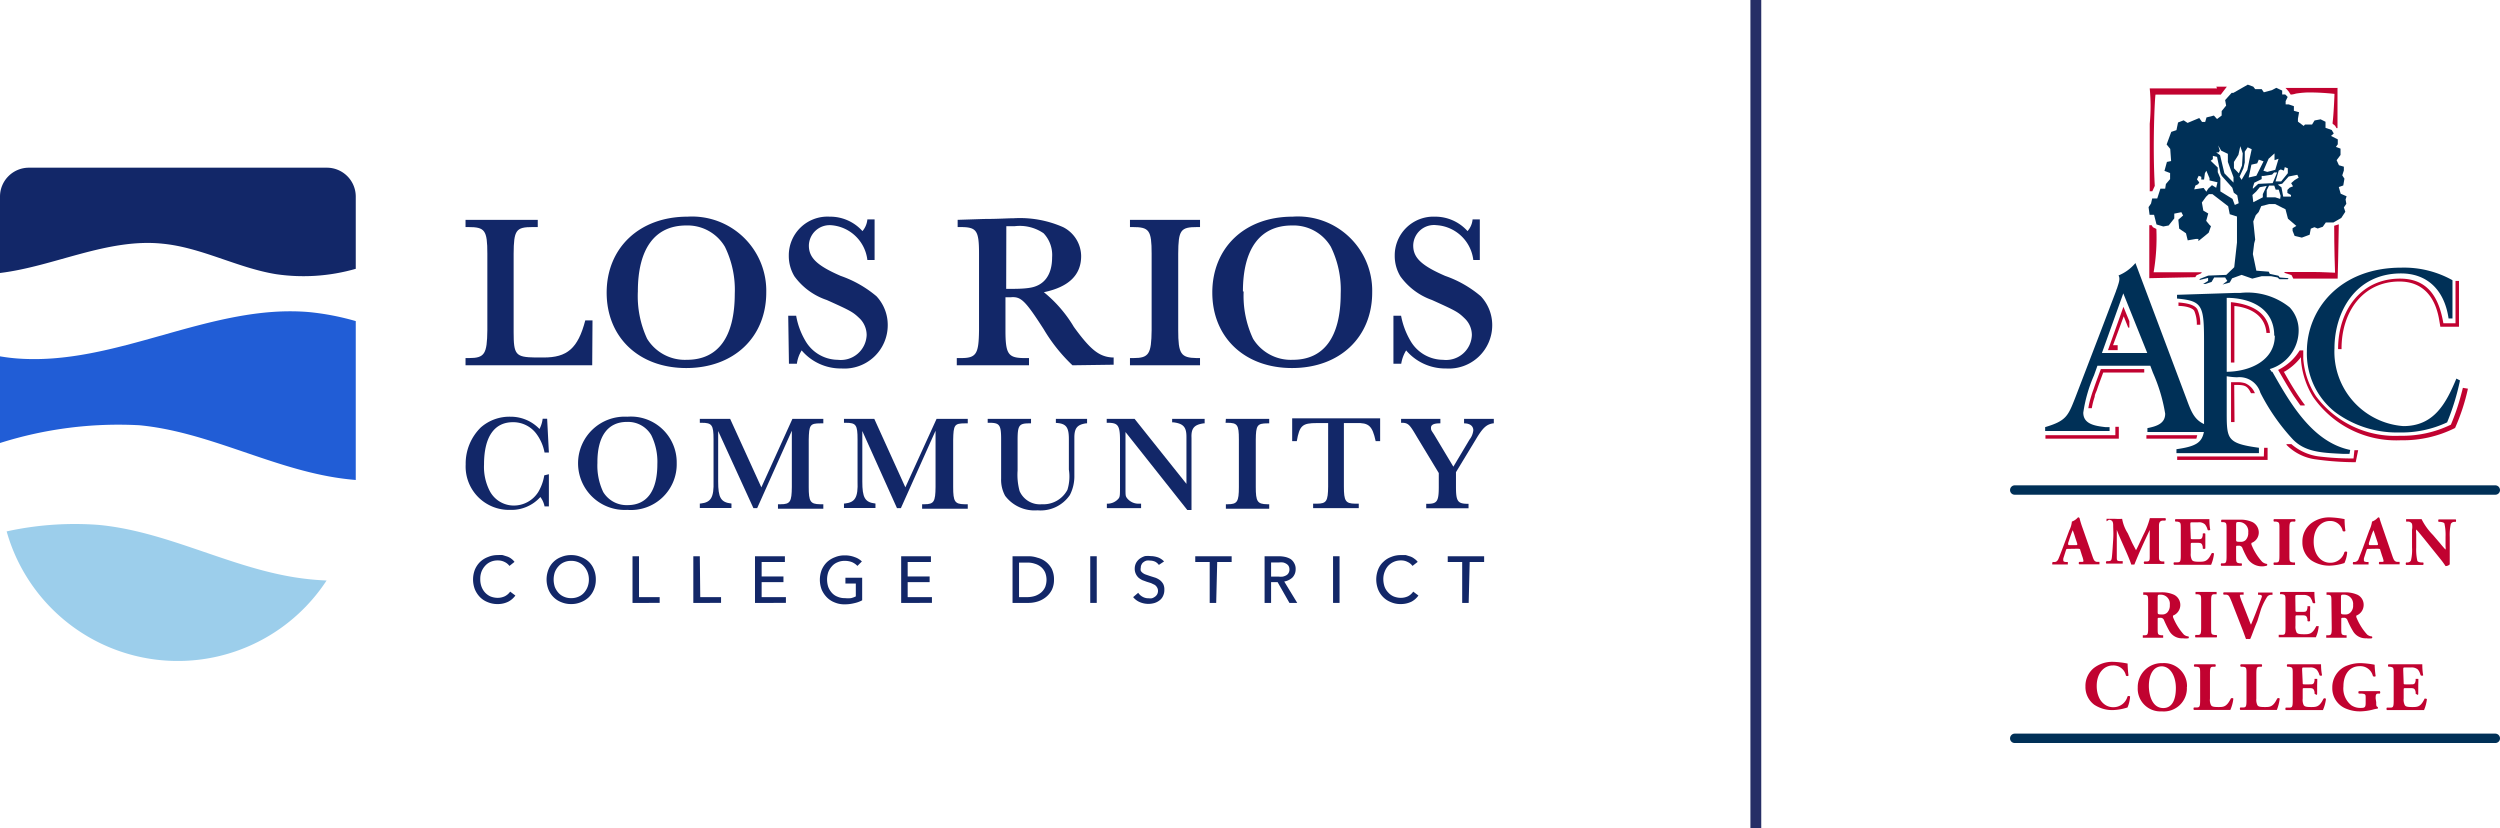 <svg xmlns="http://www.w3.org/2000/svg" viewBox="0 0 173.08 57.34"><defs><style>.a{fill:#122768;}.b{fill:#215dd6;}.c{fill:#9cceeb;}.d{fill:none;stroke:#262e66;stroke-miterlimit:10;stroke-width:0.75px;}.e{fill:#c10230;}.f,.g{fill:#003057;}.g{fill-rule:evenodd;}</style></defs><path class="a" d="M24.63,13.61v5a13.06,13.06,0,0,1-5.53.37c-2.68-.44-5.15-1.85-7.86-2.11C7.44,16.48,3.76,18.44,0,18.9V13.61a2,2,0,0,1,2-2H22.6A2,2,0,0,1,24.63,13.61Z"/><path class="b" d="M24.63,22.23v11q-.73-.06-1.47-.18c-4.61-.75-8.87-3.17-13.52-3.61A27.17,27.17,0,0,0,0,30.67v-6c.36.06.73.11,1.1.14C8,25.38,14.57,21,21.44,21.61A18,18,0,0,1,24.63,22.23Z"/><path class="c" d="M22.61,40.19A12.31,12.31,0,0,1,.46,36.79a22,22,0,0,1,6.37-.45c4.66.44,8.91,2.87,13.52,3.62A19.45,19.45,0,0,0,22.61,40.19Z"/><path class="a" d="M38,32.83v2.23h-.3a1.54,1.54,0,0,0-.29-.65,2.69,2.69,0,0,1-2.1.89,3,3,0,0,1-3.07-3.15,3.5,3.5,0,0,1,1.05-2.56,3,3,0,0,1,2.06-.74,2.75,2.75,0,0,1,2,.85,2.1,2.1,0,0,0,.22-.71h.31L38,31.33h-.3A3.15,3.15,0,0,0,37.11,30a2,2,0,0,0-1.6-.77c-1.28,0-2,1-2,2.93A3.64,3.64,0,0,0,33.91,34a1.88,1.88,0,0,0,1.65,1,2,2,0,0,0,1.7-.93,3.24,3.24,0,0,0,.42-1.16Z"/><path class="a" d="M46.85,32.06a3.17,3.17,0,0,1-3.42,3.24,3.23,3.23,0,1,1,0-6.45A3.17,3.17,0,0,1,46.85,32.06Zm-5.49,0a4.26,4.26,0,0,0,.4,2,1.89,1.89,0,0,0,1.69.91c1.35,0,2.06-1,2.06-2.84a4.17,4.17,0,0,0-.42-2,1.86,1.86,0,0,0-1.66-.92C42.08,29.2,41.36,30.2,41.36,32Z"/><path class="a" d="M52.71,33.74,54.86,29H57v.31h-.2c-.72,0-.79.11-.81,1.14v3.27c0,1,.11,1.18.78,1.19H57v.31H53.86v-.31h.19c.66,0,.76-.18.77-1.19V29.82l-2.4,5.36h-.26l-2.44-5.34v3.5c0,1.1.17,1.44.92,1.52h0v.31H48.45v-.31h.06c.72-.08.92-.43.89-1.54v-2.9c0-1-.11-1.15-.82-1.15h-.13V29h2.1Z"/><path class="a" d="M62.68,33.74,64.84,29H67v.31h-.2c-.72,0-.79.11-.81,1.14v3.27c0,1,.11,1.18.78,1.19H67v.31H63.84v-.31H64c.66,0,.76-.18.77-1.19V29.82l-2.4,5.36h-.27L59.7,29.84v3.5c0,1.1.17,1.44.91,1.52h0v.31H58.43v-.31h.06c.72-.08.92-.43.88-1.54v-2.9c0-1-.1-1.15-.81-1.15h-.13V29h2.1Z"/><path class="a" d="M75.26,29v.31h-.08c-.6.09-.79.33-.8.95v2.66a2.83,2.83,0,0,1-.31,1.35,2.45,2.45,0,0,1-2.24,1.06,2.55,2.55,0,0,1-2.24-1,2.3,2.3,0,0,1-.28-1.19V30.41c0-1-.11-1.14-.82-1.14h-.11V29h3v.31h-.12c-.7,0-.81.13-.81,1.14v2.13A4.26,4.26,0,0,0,70.59,34a1.53,1.53,0,0,0,1.54.91,1.88,1.88,0,0,0,1.77-1A3.11,3.11,0,0,0,74,32.51V30.4c0-.83-.19-1.08-.88-1.12H73.1V29Z"/><path class="a" d="M82.2,35.31l-4.28-5.4v3.82c0,.58,0,.61.1.75a1,1,0,0,0,.84.39H79v.31H76.63v-.31h0a1,1,0,0,0,.83-.38c.07-.11.08-.21.08-.75V30.48c0-1.05-.15-1.21-.86-1.21h-.06V29h1.93l3.59,4.5V30.24c0-.67-.21-.91-.89-1h-.1V29h2.25v.31h-.07c-.65.09-.87.34-.84,1v5Z"/><path class="a" d="M84.87,29h3v.31h-.12c-.71,0-.8.13-.81,1.14v3.27c0,1,.11,1.18.79,1.19h.14v.31h-3v-.31H85c.66,0,.77-.18.77-1.19V30.41c0-1-.1-1.14-.81-1.14h-.11Z"/><path class="a" d="M89.46,30.54l0-1.58h6.09l0,1.58h-.31c-.23-1.06-.47-1.28-1.36-1.25h-.84v4.39c0,1,.11,1.18.77,1.19h.26v.31H90.91v-.31h.26c.67,0,.77-.18.78-1.19V29.29h-.78c-1,0-1.2.16-1.39,1.25Z"/><path class="a" d="M99.72,29v.31h-.06c-.39,0-.59.1-.59.3s.05.21.23.5l1.32,2.2,1.12-1.88a1.25,1.25,0,0,0,.26-.64c0-.3-.24-.48-.64-.48h0V29h2.06v.31h-.05c-.46.07-.72.31-1.2,1.12l-1.37,2.26v1c0,1,.11,1.18.78,1.19h.09v.31H98.74v-.31h.1c.66,0,.77-.18.77-1.19v-.94l-1.5-2.48c-.5-.85-.6-1-1.06-1H97V29Z"/><path class="a" d="M35.68,41.23a1.4,1.4,0,0,1-.5.43,1.61,1.61,0,0,1-.73.16,1.72,1.72,0,0,1-.68-.13,1.53,1.53,0,0,1-.54-.35,1.75,1.75,0,0,1-.35-.53,1.9,1.9,0,0,1,0-1.38,1.66,1.66,0,0,1,.36-.53,1.64,1.64,0,0,1,.55-.34,1.68,1.68,0,0,1,.68-.13,1.84,1.84,0,0,1,.33,0l.32.1a1,1,0,0,1,.29.16,1,1,0,0,1,.21.21l-.35.28a.89.89,0,0,0-.33-.27,1,1,0,0,0-.47-.11,1.19,1.19,0,0,0-.51.1,1.08,1.08,0,0,0-.38.28,1.33,1.33,0,0,0-.25.41,1.38,1.38,0,0,0-.08.5,1.44,1.44,0,0,0,.08.51,1.27,1.27,0,0,0,.24.41,1.17,1.17,0,0,0,.38.28,1.36,1.36,0,0,0,.51.1,1.14,1.14,0,0,0,.49-.11,1,1,0,0,0,.37-.32Z"/><path class="a" d="M41.25,40.12a1.73,1.73,0,0,1-.13.69,1.58,1.58,0,0,1-.35.53,1.67,1.67,0,0,1-.55.35,1.68,1.68,0,0,1-.68.13,1.72,1.72,0,0,1-.68-.13,1.53,1.53,0,0,1-.54-.35,1.58,1.58,0,0,1-.35-.53,1.9,1.9,0,0,1,0-1.38,1.49,1.49,0,0,1,.35-.53,1.5,1.5,0,0,1,.54-.34,1.72,1.72,0,0,1,.68-.13,1.68,1.68,0,0,1,.68.13,1.64,1.64,0,0,1,.55.34,1.49,1.49,0,0,1,.35.53A1.73,1.73,0,0,1,41.25,40.12Zm-.48,0a1.39,1.39,0,0,0-.09-.5,1.33,1.33,0,0,0-.25-.41,1.08,1.08,0,0,0-.38-.28,1.19,1.19,0,0,0-.51-.1,1.18,1.18,0,0,0-.5.1,1.08,1.08,0,0,0-.38.28,1.33,1.33,0,0,0-.25.41,1.64,1.64,0,0,0-.08.5,1.7,1.7,0,0,0,.08.51,1.33,1.33,0,0,0,.25.41,1.05,1.05,0,0,0,.38.27,1.18,1.18,0,0,0,.5.1,1.22,1.22,0,0,0,.51-.1,1.05,1.05,0,0,0,.38-.27,1.33,1.33,0,0,0,.25-.41A1.44,1.44,0,0,0,40.77,40.12Z"/><path class="a" d="M44.24,41.34h1.43v.4H43.79V38.51h.45Z"/><path class="a" d="M48.48,41.34h1.44v.4H48V38.51h.45Z"/><path class="a" d="M52.73,41.34h1.68v.4H52.27V38.51h2.07v.4H52.73v1h1.51v.39H52.73Z"/><path class="a" d="M59.36,39.18a1.12,1.12,0,0,0-.37-.26,1.36,1.36,0,0,0-.51-.09,1.18,1.18,0,0,0-.5.1,1,1,0,0,0-.39.28,1.33,1.33,0,0,0-.25.41,1.64,1.64,0,0,0-.08.5,1.7,1.7,0,0,0,.08.51,1.33,1.33,0,0,0,.25.41,1,1,0,0,0,.39.27,1.24,1.24,0,0,0,.52.1,1.87,1.87,0,0,0,.42,0,1.61,1.61,0,0,0,.33-.12v-.89h-.72V40h1.16v1.56a2,2,0,0,1-.55.2,2.71,2.71,0,0,1-.66.08,1.73,1.73,0,0,1-.69-.13,1.53,1.53,0,0,1-.54-.35,1.77,1.77,0,0,1-.36-.53,1.9,1.9,0,0,1,0-1.38,1.66,1.66,0,0,1,.36-.53,1.64,1.64,0,0,1,.55-.34,1.68,1.68,0,0,1,.68-.13,1.85,1.85,0,0,1,.69.12,1.31,1.31,0,0,1,.5.3Z"/><path class="a" d="M62.84,41.34h1.68v.4H62.39V38.51h2.06v.4H62.84v1h1.52v.39H62.84Z"/><path class="a" d="M70.1,38.51h1.1a1.87,1.87,0,0,1,.62.1,1.53,1.53,0,0,1,1,.78,1.67,1.67,0,0,1,.15.73,1.59,1.59,0,0,1-.15.72,1.55,1.55,0,0,1-.41.5,1.77,1.77,0,0,1-.56.3,2.17,2.17,0,0,1-.62.1H70.1Zm.45,2.83h.56a1.8,1.8,0,0,0,.54-.08,1.37,1.37,0,0,0,.43-.24,1.08,1.08,0,0,0,.28-.38,1.4,1.4,0,0,0,0-1,1.08,1.08,0,0,0-.28-.38,1.18,1.18,0,0,0-.43-.23,1.53,1.53,0,0,0-.54-.08h-.56Z"/><path class="a" d="M75.93,41.74h-.45V38.51h.45Z"/><path class="a" d="M80.23,39.11a.76.76,0,0,0-.25-.22.91.91,0,0,0-.37-.08.78.78,0,0,0-.22,0,.51.51,0,0,0-.21.1.36.36,0,0,0-.14.16.41.41,0,0,0-.06.23.45.45,0,0,0,0,.22.5.5,0,0,0,.14.15.7.7,0,0,0,.21.11l.26.09L80,40a1.34,1.34,0,0,1,.31.17.92.92,0,0,1,.22.26.82.82,0,0,1,.08.4.94.94,0,0,1-.09.43.76.76,0,0,1-.25.31,1.06,1.06,0,0,1-.35.18,1.51,1.51,0,0,1-1-.06,1.19,1.19,0,0,1-.47-.35l.35-.3a.84.84,0,0,0,.31.28.8.8,0,0,0,.41.1.91.91,0,0,0,.23,0,.75.75,0,0,0,.2-.1.52.52,0,0,0,.16-.17.49.49,0,0,0,.06-.25.43.43,0,0,0-.07-.24.52.52,0,0,0-.16-.17l-.25-.12-.29-.09-.3-.11a1.24,1.24,0,0,1-.27-.17.83.83,0,0,1-.19-.26.81.81,0,0,1-.08-.37.86.86,0,0,1,.1-.41.91.91,0,0,1,.26-.29,1.27,1.27,0,0,1,.35-.17,1.83,1.83,0,0,1,.4,0,1.56,1.56,0,0,1,.53.1,1.13,1.13,0,0,1,.39.27Z"/><path class="a" d="M84.2,41.74h-.45V38.91h-1v-.4h2.52v.4h-1Z"/><path class="a" d="M88,41.74h-.45V38.51h1a2.12,2.12,0,0,1,.44.05,1.37,1.37,0,0,1,.37.15.81.81,0,0,1,.24.28.77.77,0,0,1,.1.42.81.81,0,0,1-.22.57,1.1,1.1,0,0,1-.57.28l.9,1.48h-.54l-.82-1.44H88Zm0-1.82h.52a1.37,1.37,0,0,0,.29,0,.85.85,0,0,0,.24-.09.41.41,0,0,0,.16-.16.48.48,0,0,0,.06-.24.49.49,0,0,0-.06-.25.46.46,0,0,0-.16-.15.73.73,0,0,0-.22-.09,1.32,1.32,0,0,0-.28,0H88Z"/><path class="a" d="M92.74,41.74h-.45V38.51h.45Z"/><path class="a" d="M98.2,41.23a1.36,1.36,0,0,1-.49.43,1.67,1.67,0,0,1-.73.16,1.65,1.65,0,0,1-.68-.13,1.53,1.53,0,0,1-.54-.35,1.58,1.58,0,0,1-.35-.53,1.9,1.9,0,0,1,0-1.38,1.39,1.39,0,0,1,.36-.53,1.5,1.5,0,0,1,.54-.34,1.72,1.72,0,0,1,.68-.13l.34,0,.32.1a1,1,0,0,1,.28.16.88.88,0,0,1,.22.21l-.36.28a.82.82,0,0,0-.33-.27.93.93,0,0,0-.47-.11,1.18,1.18,0,0,0-.5.1,1.21,1.21,0,0,0-.39.28,1.3,1.3,0,0,0-.24.41,1.39,1.39,0,0,0-.09.5,1.7,1.7,0,0,0,.08.51,1.13,1.13,0,0,0,.25.41,1.08,1.08,0,0,0,.38.28,1.35,1.35,0,0,0,.5.1,1.18,1.18,0,0,0,.5-.11,1,1,0,0,0,.36-.32Z"/><path class="a" d="M101.68,41.74h-.45V38.91h-1v-.4h2.52v.4h-1Z"/><path class="a" d="M41,25.29H32.23v-.5h.24c1.09,0,1.25-.29,1.27-1.93V17.57c0-1.64-.17-1.85-1.32-1.85h-.19v-.5h5v.5h-.36c-1.15,0-1.3.21-1.31,1.85V23c0,1.55.13,1.73,1.49,1.75h.59c1.61,0,2.37-.61,2.88-2.57h.5Z"/><path class="a" d="M53.05,20.24c0,3.11-2.25,5.24-5.54,5.24S42,23.34,42,20.26,44.25,15,47.6,15A5.14,5.14,0,0,1,53.05,20.24Zm-8.89-.06a7,7,0,0,0,.64,3.27,3.07,3.07,0,0,0,2.75,1.46c2.18,0,3.32-1.59,3.32-4.59a6.77,6.77,0,0,0-.68-3.23,3,3,0,0,0-2.68-1.48C45.33,15.61,44.16,17.23,44.16,20.18Z"/><path class="a" d="M54.57,21.86h.55a5.14,5.14,0,0,0,.63,1.72A2.62,2.62,0,0,0,58,24.91,1.79,1.79,0,0,0,60,23.19a1.62,1.62,0,0,0-.46-1.12c-.49-.47-.59-.53-2.3-1.3A4.56,4.56,0,0,1,55,19.13a2.72,2.72,0,0,1-.39-1.42A2.68,2.68,0,0,1,57.44,15a3,3,0,0,1,2.27,1,1.45,1.45,0,0,0,.34-.81h.5V18h-.5a2.73,2.73,0,0,0-2.53-2.41A1.44,1.44,0,0,0,56,17c0,.85.57,1.39,2.2,2.1a7.81,7.81,0,0,1,2.48,1.41,2.91,2.91,0,0,1,.78,2,3,3,0,0,1-3.2,3,3.56,3.56,0,0,1-2.76-1.25,2.32,2.32,0,0,0-.33.92h-.55Z"/><path class="a" d="M74.25,25.29a11.55,11.55,0,0,1-2-2.51c-1.29-2-1.57-2.26-2.28-2.2h-.36v2.28c0,1.64.18,1.91,1.25,1.93h.38v.5h-5v-.5h.29c1.07,0,1.23-.29,1.25-1.93V17.57c0-1.64-.17-1.85-1.31-1.85H66.3v-.5l1.82-.06c1,0,1.63-.05,2.06-.05a7.38,7.38,0,0,1,3.43.62,2.27,2.27,0,0,1,1.24,2c0,1.31-.86,2.14-2.58,2.5a9.06,9.06,0,0,1,2.08,2.41c1.15,1.58,1.75,2.06,2.67,2.11h.08v.5ZM69.66,20c.61,0,1.16,0,1.6-.07,1-.14,1.58-.86,1.58-2.12a2.19,2.19,0,0,0-.59-1.66,2.91,2.91,0,0,0-2-.49h-.58Z"/><path class="a" d="M78.23,15.22h4.85v.5h-.2c-1.15,0-1.3.21-1.31,1.85v5.29c0,1.64.18,1.91,1.27,1.93h.24v.5H78.23v-.5h.24c1.08,0,1.24-.29,1.26-1.93V17.57c0-1.64-.17-1.85-1.32-1.85h-.18Z"/><path class="a" d="M95,20.24c0,3.11-2.25,5.24-5.55,5.24s-5.52-2.14-5.52-5.22S86.14,15,89.49,15A5.14,5.14,0,0,1,95,20.24Zm-8.9-.06a7,7,0,0,0,.65,3.27,3.07,3.07,0,0,0,2.75,1.46c2.17,0,3.32-1.59,3.32-4.59a6.77,6.77,0,0,0-.68-3.23,3,3,0,0,0-2.69-1.48C87.23,15.61,86.05,17.23,86.05,20.18Z"/><path class="a" d="M96.47,21.86H97a5.35,5.35,0,0,0,.64,1.72,2.62,2.62,0,0,0,2.26,1.33,1.79,1.79,0,0,0,2-1.72,1.59,1.59,0,0,0-.47-1.12c-.48-.47-.59-.53-2.29-1.3a4.56,4.56,0,0,1-2.19-1.64,2.72,2.72,0,0,1-.39-1.42A2.68,2.68,0,0,1,99.34,15a3,3,0,0,1,2.26,1,1.4,1.4,0,0,0,.35-.81h.5V18H102a2.74,2.74,0,0,0-2.54-2.41A1.44,1.44,0,0,0,97.84,17c0,.85.58,1.39,2.21,2.1a7.73,7.73,0,0,1,2.47,1.41,2.92,2.92,0,0,1,.79,2,3,3,0,0,1-3.2,3,3.56,3.56,0,0,1-2.76-1.25,2.49,2.49,0,0,0-.34.92h-.54Z"/><line class="d" x1="121.56" x2="121.56" y2="57.34"/><path class="e" d="M143.19,38c-.12,0-.13,0-.16.09l-.18.56a.53.53,0,0,0,0,.18s0,.06.17.08l.14,0s0,.15,0,.17h-1.06c-.05,0,0-.13,0-.17h.13c.11,0,.21-.05.29-.24s.17-.43.3-.77l.44-1.18a1.63,1.63,0,0,0,.18-.61,1,1,0,0,0,.42-.29.1.1,0,0,1,.12.09,6.71,6.71,0,0,0,.21.67l.66,1.89c.1.29.14.4.32.43l.18,0s0,.14,0,.17h-1.39a.1.1,0,0,1,0-.17l.15,0c.11,0,.13,0,.13-.08a1.65,1.65,0,0,0-.09-.33l-.13-.41c0-.08-.06-.09-.23-.09Zm.51-.26c.11,0,.14,0,.1-.14l-.13-.39c-.06-.21-.13-.4-.17-.5-.05.1-.12.3-.2.53l-.12.36c0,.13,0,.14.1.14Z"/><path class="e" d="M145.84,36.09s0-.15,0-.17l.61,0a3.77,3.77,0,0,0,.47,0,2.74,2.74,0,0,0,.39,1l.31.68.26.49c.07-.12.14-.27.27-.55l.25-.53a5.37,5.37,0,0,0,.44-1.14c.23,0,.38,0,.52,0l.55,0a.12.12,0,0,1,0,.17l-.14,0c-.2,0-.3.1-.3.35,0,1,0,1.51,0,2.12,0,.22,0,.34.22.36l.15,0s0,.15,0,.17h-1.38a.11.11,0,0,1,0-.17l.15,0c.22,0,.22-.08.22-.38v-1.8h0c-.36.77-.74,1.58-1.06,2.39a.18.18,0,0,1-.1,0,.21.21,0,0,1-.12,0c-.19-.6-.77-1.77-1-2.4h0c0,.31,0,.5,0,.75s0,.8,0,1.09,0,.31.22.33l.19,0s0,.15,0,.17h-1.11c-.07,0-.07-.14,0-.17h.08c.25,0,.26-.07.29-.37s.05-.66.08-1.12,0-.71,0-1-.1-.35-.29-.38Z"/><path class="e" d="M151.67,37.19c0,.13,0,.14.14.14h.33c.25,0,.31,0,.36-.26l0-.12a.15.15,0,0,1,.18,0c0,.16,0,.33,0,.51s0,.36,0,.51a.14.14,0,0,1-.18,0l0-.12c-.05-.23-.11-.27-.36-.27h-.33c-.13,0-.14,0-.14.15v.57a.85.85,0,0,0,.08.46c.06.09.15.13.5.13s.59,0,.85-.56a.11.11,0,0,1,.18,0,2.67,2.67,0,0,1-.2.77h-2.57a.14.14,0,0,1,0-.17l.22,0c.22,0,.25-.06.25-.51v-1.8c0-.43,0-.46-.25-.51l-.12,0a.14.14,0,0,1,0-.17l.7,0h1l.65,0c0,.08,0,.43.06.75,0,0-.13.06-.18,0a1,1,0,0,0-.18-.38.6.6,0,0,0-.47-.15h-.39c-.16,0-.16,0-.16.19Z"/><path class="e" d="M154.15,36.72c0-.49,0-.54-.21-.57l-.13,0c-.05,0-.05-.14,0-.17.36,0,.74,0,1.2,0a2,2,0,0,1,.94.17.81.81,0,0,1,.43.72.77.77,0,0,1-.51.72s0,0,0,.11a3.94,3.94,0,0,0,.75,1.2.64.64,0,0,0,.32.14.08.08,0,0,1,0,.12,1.19,1.19,0,0,1-1.32-.46,5.79,5.79,0,0,1-.37-.75.25.25,0,0,0-.26-.17c-.17,0-.18,0-.18.11v.59c0,.45,0,.48.25.52l.13,0a.17.17,0,0,1,0,.17h-1.41a.14.14,0,0,1,0-.17l.13,0c.21,0,.24-.07.24-.52Zm.66.61c0,.17,0,.18.3.18a.46.46,0,0,0,.37-.13.71.71,0,0,0,.17-.52.64.64,0,0,0-.63-.72c-.2,0-.21,0-.21.25Z"/><path class="e" d="M158.5,38.41c0,.46,0,.49.25.53l.14,0s0,.14,0,.17h-1.46a.14.14,0,0,1,0-.17l.13,0c.23,0,.25-.07.25-.53V36.64c0-.45,0-.49-.25-.53l-.13,0a.14.14,0,0,1,0-.17l.73,0,.73,0a.14.14,0,0,1,0,.17l-.14,0c-.22,0-.25.08-.25.53Z"/><path class="e" d="M162.32,36a5.36,5.36,0,0,0,.06.76.15.15,0,0,1-.19,0,.87.87,0,0,0-.9-.69c-.54,0-1.11.46-1.11,1.42s.55,1.47,1.13,1.47a1,1,0,0,0,1-.74.14.14,0,0,1,.19,0,2.18,2.18,0,0,1-.19.76,3.65,3.65,0,0,1-1,.18,2.23,2.23,0,0,1-1.3-.37,1.52,1.52,0,0,1-.61-1.26,1.59,1.59,0,0,1,.58-1.28,2.07,2.07,0,0,1,1.34-.43,6.11,6.11,0,0,1,1,.12"/><path class="e" d="M164,38c-.11,0-.13,0-.16.09l-.18.56a1.05,1.05,0,0,0,0,.18s0,.06.17.08l.15,0s0,.15,0,.17h-1.06a.14.14,0,0,1,0-.17H163a.32.32,0,0,0,.3-.24c.08-.19.17-.43.3-.77l.43-1.18a2,2,0,0,0,.19-.61,1.05,1.05,0,0,0,.42-.29c.06,0,.09,0,.11.09s.1.32.22.67l.65,1.89c.1.29.15.4.33.43l.18,0s0,.14,0,.17h-1.4a.12.12,0,0,1,0-.17l.16,0c.11,0,.13,0,.13-.08a2.1,2.1,0,0,0-.1-.33l-.13-.41c0-.08-.06-.09-.23-.09Zm.52-.26c.11,0,.13,0,.1-.14l-.13-.39c-.07-.21-.13-.4-.17-.5a3.83,3.83,0,0,0-.2.53l-.12.36c0,.13,0,.14.1.14Z"/><path class="e" d="M169.6,38.3c0,.31,0,.62,0,.77a.39.39,0,0,1-.29.12,6.21,6.21,0,0,0-.39-.53l-1.11-1.38c-.28-.34-.44-.54-.53-.62a1,1,0,0,0,0,.31v.94a3.53,3.53,0,0,0,.07.88c0,.1.15.14.28.15l.13,0a.15.15,0,0,1,0,.17h-1.18a.15.15,0,0,1,0-.17h.08c.13,0,.23-.06.26-.16a3.1,3.1,0,0,0,.07-.88V36.68a1.15,1.15,0,0,0,0-.41.31.31,0,0,0-.28-.16l-.13,0s0-.15,0-.17l.66,0,.41,0a4.3,4.3,0,0,0,.79,1.1l.41.48c.21.25.35.42.46.53a.68.68,0,0,0,0-.22v-.66a3.62,3.62,0,0,0-.07-.89c0-.1-.15-.13-.28-.15l-.13,0a.15.15,0,0,1,0-.17l.65,0,.54,0a.2.2,0,0,1,0,.17h-.09c-.13,0-.22.06-.26.16a3.62,3.62,0,0,0-.07.89Z"/><path class="e" d="M148.72,41.74c0-.48,0-.53-.21-.56l-.13,0s0-.15,0-.17c.36,0,.74,0,1.2,0a2,2,0,0,1,.94.17.79.79,0,0,1-.08,1.44s0,0,0,.1a4,4,0,0,0,.75,1.21.54.54,0,0,0,.32.13.09.09,0,0,1,0,.13,1.29,1.29,0,0,1-.38,0,1,1,0,0,1-.94-.5,7.41,7.41,0,0,1-.37-.75.25.25,0,0,0-.26-.17c-.17,0-.18,0-.18.11v.59c0,.44,0,.48.25.51l.13,0s0,.14,0,.17l-.71,0-.7,0s0-.15,0-.17l.13,0c.21,0,.24-.07.24-.51Zm.66.61c0,.17,0,.19.3.19a.47.47,0,0,0,.37-.14.7.7,0,0,0,.17-.52.63.63,0,0,0-.63-.71c-.2,0-.21,0-.21.24Z"/><path class="e" d="M153.08,43.44c0,.45,0,.49.25.52l.13,0a.14.14,0,0,1,0,.17l-.72,0-.74,0a.14.14,0,0,1,0-.17l.14,0c.22,0,.25-.07.25-.52V41.66c0-.45,0-.48-.25-.52l-.14,0s0-.14,0-.16h1.46s0,.14,0,.16l-.13,0c-.22,0-.25.07-.25.52Z"/><path class="e" d="M156.28,43c-.25.58-.38,1-.49,1.23a.29.29,0,0,1-.17,0,.17.17,0,0,1-.13,0l-.2-.55-.78-2c-.19-.46-.21-.47-.37-.51l-.19,0a.12.12,0,0,1,0-.16h1.38s0,.12,0,.16l-.14,0c-.09,0-.12,0-.12.09a4.79,4.79,0,0,0,.19.53l.43,1.09a3.38,3.38,0,0,0,.15.37l.15-.36.18-.45.38-1a1,1,0,0,0,.05-.17s0-.06-.13-.09l-.14,0s0-.14,0-.16h1s0,.13,0,.16l-.13,0a.35.35,0,0,0-.26.17,4.61,4.61,0,0,0-.4.81Z"/><path class="e" d="M158.92,42.21c0,.14,0,.15.14.15h.33c.25,0,.31,0,.36-.27l0-.12s.16,0,.18,0,0,.33,0,.51,0,.36,0,.51a.14.14,0,0,1-.18,0l0-.12c-.05-.23-.11-.27-.36-.27h-.33c-.13,0-.14,0-.14.15v.58a.88.88,0,0,0,.08.46c.06.08.16.12.51.12s.58,0,.85-.56c0,0,.16,0,.17,0a2.39,2.39,0,0,1-.2.77l-1.11,0h-.63l-.83,0s0-.15,0-.17l.23,0c.22,0,.24-.06.24-.5v-1.8c0-.44,0-.47-.24-.51l-.12,0c-.05,0,0-.14,0-.16h2.36c0,.07,0,.42.06.74,0,.06-.13.07-.18,0a1.12,1.12,0,0,0-.18-.38.64.64,0,0,0-.47-.15h-.39c-.16,0-.16,0-.16.19Z"/><path class="e" d="M161.41,41.74c0-.48,0-.53-.21-.56l-.13,0s0-.15,0-.17c.37,0,.74,0,1.2,0a2.09,2.09,0,0,1,.95.17.77.77,0,0,1,.42.71.79.79,0,0,1-.51.73s0,0,0,.1a4,4,0,0,0,.75,1.21.56.56,0,0,0,.33.13.09.09,0,0,1,0,.13,1.25,1.25,0,0,1-.38,0,1,1,0,0,1-.93-.5,5.88,5.88,0,0,1-.38-.75.24.24,0,0,0-.25-.17c-.17,0-.18,0-.18.11v.59c0,.44,0,.48.24.51l.13,0s0,.14,0,.17l-.7,0-.71,0s0-.15,0-.17l.13,0c.22,0,.25-.07.25-.51Zm.66.61c0,.17,0,.19.3.19a.46.46,0,0,0,.36-.14.65.65,0,0,0,.18-.52.64.64,0,0,0-.63-.71c-.2,0-.21,0-.21.24Z"/><path class="e" d="M147.3,46a7.5,7.5,0,0,0,.06.76c0,.05-.15.07-.18,0a.88.88,0,0,0-.91-.69c-.54,0-1.11.46-1.11,1.42s.55,1.47,1.13,1.47a1,1,0,0,0,1-.74.13.13,0,0,1,.18,0,2.24,2.24,0,0,1-.18.76,3.73,3.73,0,0,1-1,.18,2.26,2.26,0,0,1-1.3-.37,1.52,1.52,0,0,1-.61-1.26,1.59,1.59,0,0,1,.58-1.28,2.09,2.09,0,0,1,1.34-.43,6,6,0,0,1,1,.12"/><path class="e" d="M151.4,47.56a1.6,1.6,0,0,1-1.74,1.69A1.57,1.57,0,0,1,148,47.6a1.66,1.66,0,0,1,1.72-1.69,1.59,1.59,0,0,1,1.69,1.65m-1.73-1.43c-.59,0-.91.56-.91,1.36,0,.59.21,1.53,1,1.53.63,0,.87-.61.87-1.39s-.36-1.5-1-1.5"/><path class="e" d="M153,48.37a.77.77,0,0,0,.08.46c.06.08.15.12.5.12s.57,0,.86-.58a.12.12,0,0,1,.18,0,2.73,2.73,0,0,1-.21.78h-2.52a.14.14,0,0,1,0-.17l.18,0c.22,0,.25-.07.25-.52V46.68c0-.45,0-.49-.25-.52l-.14,0a.11.11,0,0,1,0-.17l.72,0,.72,0a.14.14,0,0,1,0,.17l-.13,0c-.22,0-.24.07-.24.52Z"/><path class="e" d="M156.21,48.37a.85.85,0,0,0,.08.46c.06.08.15.12.5.12s.58,0,.86-.58a.12.12,0,0,1,.18,0,3.14,3.14,0,0,1-.2.78H155.1a.14.14,0,0,1,0-.17l.18,0c.22,0,.25-.07.25-.52V46.68c0-.45,0-.49-.25-.52l-.14,0a.11.11,0,0,1,0-.17l.73,0,.71,0a.14.14,0,0,1,0,.17l-.13,0c-.21,0-.24.07-.24.52Z"/><path class="e" d="M159.42,47.24c0,.13,0,.14.13.14h.33c.25,0,.31,0,.36-.26l0-.12s.16,0,.18,0,0,.33,0,.51,0,.36,0,.52-.14,0-.18,0l0-.12c-.05-.23-.11-.27-.36-.27h-.33c-.13,0-.13,0-.13.15v.57a.85.85,0,0,0,.07.46c.07.09.16.13.51.13s.58,0,.85-.56a.11.11,0,0,1,.18,0,2.65,2.65,0,0,1-.21.77h-2.57a.14.14,0,0,1,0-.17l.23,0c.22,0,.25-.06.25-.51V46.68c0-.44,0-.47-.25-.52l-.12,0a.12.12,0,0,1,0-.17l.69,0h1l.64,0c0,.08,0,.43.07.75,0,.05-.14.06-.18,0a1,1,0,0,0-.19-.38.62.62,0,0,0-.47-.15h-.39c-.15,0-.15,0-.15.19Z"/><path class="e" d="M164.51,48.62c0,.21,0,.3.1.32a.11.11,0,0,1,0,.12,2.06,2.06,0,0,0-.34.07,3.86,3.86,0,0,1-.85.12,2.48,2.48,0,0,1-.95-.17,1.51,1.51,0,0,1-1-1.46,1.61,1.61,0,0,1,.85-1.46,2.47,2.47,0,0,1,1.13-.25,6.37,6.37,0,0,1,.95.11,7.35,7.35,0,0,0,.07.78c0,.05-.15.06-.19,0a.89.89,0,0,0-.9-.68c-.77,0-1.14.64-1.14,1.4a1.48,1.48,0,0,0,.55,1.31,1.12,1.12,0,0,0,.66.18c.28,0,.33-.05.33-.36v-.31c0-.26,0-.29-.26-.32l-.21,0a.12.12,0,0,1,0-.17l.82,0,.63,0a.14.14,0,0,1,0,.17l-.11,0c-.15,0-.18.07-.18.33Z"/><path class="e" d="M166.41,47.24c0,.13,0,.14.14.14h.33c.25,0,.31,0,.36-.26l0-.12s.16,0,.18,0,0,.33,0,.51,0,.36,0,.52-.14,0-.18,0l0-.12c-.05-.23-.11-.27-.36-.27h-.33c-.13,0-.14,0-.14.15v.57a.83.83,0,0,0,.08.46c.06.09.15.13.51.13s.58,0,.85-.56c0-.06.15,0,.17,0a2.67,2.67,0,0,1-.2.77h-2.57a.14.14,0,0,1,0-.17l.23,0c.21,0,.24-.06.24-.51V46.68c0-.44,0-.47-.24-.52l-.12,0a.12.12,0,0,1,0-.17l.69,0h1l.65,0c0,.08,0,.43.06.75,0,.05-.13.06-.18,0a1,1,0,0,0-.18-.38.64.64,0,0,0-.47-.15h-.39c-.16,0-.16,0-.16.19Z"/><path class="e" d="M162.11,24.13c0-2.58,1.51-4.64,4-4.64,1.58,0,2.48,1,2.76,2.66l.08.47h1.29V19.45H170v2.93h-.84v0c-.29-1.68-1-3.09-3-3.09-2.72,0-4.29,2.21-4.29,4.88v0h.24Zm-15.5-.23h-.32l.74-2,.31.78h.08v-.44l-.41-1-1.07,3h.67Zm5.31-2.36a2.36,2.36,0,0,1,.17.94v0h.24v0a2.54,2.54,0,0,0-.2-1.06c-.21-.36-.83-.44-1.31-.48h0v.24h0c.46,0,1,.13,1.1.36m2.53-.61h0V25.1h.24V21.19h.07c1.21.15,2.07.76,2.15,1.86v0h.24v0c-.1-1.49-1.4-2-2.68-2.13m.21,5.73h.16c.58,0,.76.07,1,.57h.27l0,0a1.25,1.25,0,0,0-.68-.69,1.84,1.84,0,0,0-.43-.07l-.54,0h0v2.76h.24Zm-9.23-1.11c-.17.47-.35.93-.51,1.41-.07.18-.13.37-.18.54h0a5.15,5.15,0,0,0-.18.77v0h.24v0a5.06,5.06,0,0,1,.2-.79c0-.14.09-.3.15-.46.14-.43.31-.86.44-1.22v0h2.84v-.24h-3Zm1,4.59h-4.84v.24h5.08v-.82h-.24Zm5.67,0H148.6v.24h3.46Zm4.61,1.47h-6v.24h6.26V31h-.24Zm6.21.14h-.28a18.86,18.86,0,0,1-2.12-.14,3.61,3.61,0,0,1-1.9-.85h-.34l0,.05a3.46,3.46,0,0,0,2,1,20,20,0,0,0,2.79.2h0l.17-.83H163Zm7.57-4.89v0c-.05.21-.16.61-.16.61a15,15,0,0,1-.67,1.94l0,0a7.71,7.71,0,0,1-3.53.77,6.83,6.83,0,0,1-5.81-2.74,5.51,5.51,0,0,1-.88-2.6c0-.11,0-.21,0-.32v-.25h-.25a3.58,3.58,0,0,1-1.49,1.35h0l0,0c.32.55.67,1.17,1.07,1.79h0l.47.67h.3l0-.05c-.16-.2-.3-.41-.45-.63h0c-.36-.54-.69-1.1-1-1.66l0,0,.05,0a3.91,3.91,0,0,0,1.05-.89l.09-.11v.15a5.71,5.71,0,0,0,.84,2.6h0a7,7,0,0,0,6.09,3,8,8,0,0,0,3.74-.85h0a14.23,14.23,0,0,0,.89-2.72v0Z"/><path class="e" d="M152.44,18.85h0c-1.41,0-2.75,0-3.34,0a14.2,14.2,0,0,0,.19-3v0l-.24-.12-.09-.14-.16,0c0,2,0,3.65,0,3.67h0l3.18-.07h0l.1-.14.3-.12,0,0Z"/><path class="e" d="M161.6,15.63h0c0,1.48.05,3.07.06,3.25-.09,0-.93-.05-1.5-.05l-2,0v.06l.49.16.12.24c1.29,0,3.05,0,3.07,0h0v0s.06-2,.08-3.76v0Z"/><path class="e" d="M161.86,6.09s-1.74,0-3.63,0h0l0,0c.13.13.17.19.21.23l.15.23h0a1.55,1.55,0,0,0,.36-.07,6.32,6.32,0,0,1,.86-.08,16.32,16.32,0,0,1,1.81.1c0,.17-.06,1.49-.13,2a.2.2,0,0,1,0,.07h0l.17.13.1.17h.07c0-1.35,0-2.76,0-2.77v0Z"/><path class="e" d="M153.49,6.12c-1.49,0-3.07,0-3.44,0-.2,0-.53,0-.71,0h-.51v0a12.6,12.6,0,0,1,0,2.45c0,.12,0,1,0,2.17,0,.76,0,1.62,0,2.5l.18,0,.17-.37h0c-.16-2.81,0-6.07.05-6.32.22,0,2.42,0,4.52,0h0l.42-.55h-.73"/><path class="f" d="M170.06,26.21h0c-.72,1.73-1.55,3.29-3.67,3.29a5.16,5.16,0,0,1-4.77-5.38c0-2.5,1.44-5.19,4.61-5.19,1.78,0,3,1.11,3.29,3.12v0h.27V19.4h0a6.87,6.87,0,0,0-3.55-.87c-4.28,0-6.53,2.92-6.53,5.8a5.17,5.17,0,0,0,1.93,4.18,7.16,7.16,0,0,0,4.47,1.43,7.42,7.42,0,0,0,3.31-.7h0a16.25,16.25,0,0,0,.89-2.9v0Z"/><path class="f" d="M157.27,25.74l-.06-.09-.07-.1a2.79,2.79,0,0,0,2-2.65,2.32,2.32,0,0,0-.62-1.62,4.65,4.65,0,0,0-3.42-1h-.38l-4,.13v.26h0c1.77.16,1.87.49,1.87,3v5c0,.25,0,.48,0,.69-.65-.3-.88-.83-1.18-1.65l-3.57-9.5,0,0a3,3,0,0,1-1.17.86h0v0c.14.24,0,.55-.1.88a2,2,0,0,0-.08.22l-1,2.63-1.83,4.77c-.49,1.24-.62,1.57-2.07,2h0v.27h4.46v-.27h0l-.29,0c-.68-.08-1.53-.19-1.53-1a10,10,0,0,1,.74-2.58l.24-.67h3.66l.18.48a11.6,11.6,0,0,1,.85,2.84c0,.68-.58.87-1.23,1h0v.27h3.91c-.15.75-.58,1-1.9,1.19h0v.27h5.71V31h0c-1.18-.16-1.67-.32-1.94-.64s-.29-.83-.29-1.75V26.05a5.11,5.11,0,0,0,.72.07,1.51,1.51,0,0,1,1.61,1.07,14.16,14.16,0,0,0,2.25,3.23c.85.88,2,.93,3.44,1l.48,0h0l.05-.27h0c-2.62-.54-4.16-3.24-5.39-5.41m.17-2.5c0,1.69-1.67,2.48-3.33,2.5V20.62h0c1.59,0,3.29.69,3.29,2.62m-8.79,1.2h-3.14L147,20.31Z"/><path class="g" d="M162.39,13.81l.07-.22-.41-.18-.13-.46.31-.11.08-.47-.15-.23.11-.34v-.26l-.34-.1-.16-.35.27-.36,0-.44-.32-.12.13-.18V9.65l-.47-.24.19-.17L161.43,9,161,8.85l0-.42-.34-.17-.42.08-.17.28-.49,0-.09.1-.4-.3V8.22l.08-.45-.36-.1V7.35l-.35-.12h-.22V7l.14-.29-.17-.17-.21,0,0-.27-.41-.19-.3.16-.56.15-.15-.22h-.45L156,6l-.38-.14-1,.57-.12,0-.45.5.07.38-.31.38V8l-.32.24L153.27,8l-.51.13-.09.31h-.22l-.19-.27-.81.34-.27-.18-.39.15-.11.53-.36.12L150,10l.25.31.06.84-.29.06-.17.62.39.15,0,.42-.29.34-.05.32h-.33l-.22.68H149l-.08.35-.17.25.07.53h.31l.17.67.47.14.37-.07.39-.49,0-.33.49-.1.12.23-.33.29.06.62.47.32.12.49.58-.1.16,0,0,.15.41-.33.3-.25.16-.45-.11-.1-.22-.27.14-.51-.34-.2-.1-.56.29-.4.19-.18h.25l1.09.84.11.55.5.16,0,1.8-.19,1.71-.55.53-1.25.05-.56.22-.06.09.61-.15,0,.21-.34.21.15,0,.43-.14.18-.31h.76l.15.24-.33.25.5-.14.16-.29.66-.24.74.26.66-.17h.63l.46.09.13.12h.58l.05-.07-.61-.05-.09-.12-.6-.13-.07-.15-.86-.07-.24-1.15.09-.74.07-.26L156,15.33l.17-.43.2-.22.18-.41.54-.14h.43l.71.36.17.65.58.5-.26.16,0,.18.14.35.5.12.54-.2.08-.42.25-.1.23.09.35-.12.21-.3h.53l.54-.31.28-.43-.1-.3.17-.25Zm-4.27-2,.06-.24.21.08,0,.34-.46.57h-.39l.22-.75.14-.08Zm-.65-1.19v.47l.28-.1-.23.77-.55.14-.27-.08.36-.83Zm-2.5.1.13-.6.17.5-.05.84L155,12l-.34-.35,0-.44Zm-1.37-.17.08-.12-.11-.36,0,0,.21.36.46.22v.56l.39,1.06,0,.37L154,12l-.3-1.26-.27-.19ZM153.43,13l-.29-.18-.26.24-.13.21-.19-.26-.65.1.08-.26.19-.1.08-.12-.16-.21.12-.25.18.07v.19h.19l.06-.44.1-.17.22.52v.15l.55.13Zm1.29,1.19-.16-.42-.84-.52v-.67l0-.24-.18-.42V11.6l-.49-.47.15-.11,0-.23.29.07.24,1.14.09.18.73.82.1.34.24.18.1.55Zm.47-1.74-.14-.22.27-.59.09-.39,0-.75.2-.3.28.13-.15.69-.15.74Zm.68-1.05.4-.09.11-.26.33.12-.5,1-.53.12Zm.2,1.25.51-.25,0-.22.15,0,.57-.09.14-.15.21,0-.31.74-1,.05-.37.34,0-.11Zm.59.79v.22L156,14l-.06-.5.26-.24.25-.3.48-.09Zm1.2.33-.35-.11-.58,0,0-.49.16-.32h.13l.23,0,.1.28.21,0,.13.43Zm1-1.3-.24.21.13.22-.23.09-.16.16v.21l.25.14,0,.11-.54,0-.12-.64-.25-.19.3-.06.45-.5.6-.12.09.2Z"/><path class="f" d="M172.75,51.44H139.49a.32.32,0,0,1-.33-.32.33.33,0,0,1,.33-.33h33.26a.33.33,0,0,1,.33.33A.32.32,0,0,1,172.75,51.44Z"/><path class="f" d="M172.75,34.25H139.49a.32.32,0,0,1-.33-.32.33.33,0,0,1,.33-.33h33.26a.33.33,0,0,1,.33.33A.32.32,0,0,1,172.75,34.25Z"/></svg>